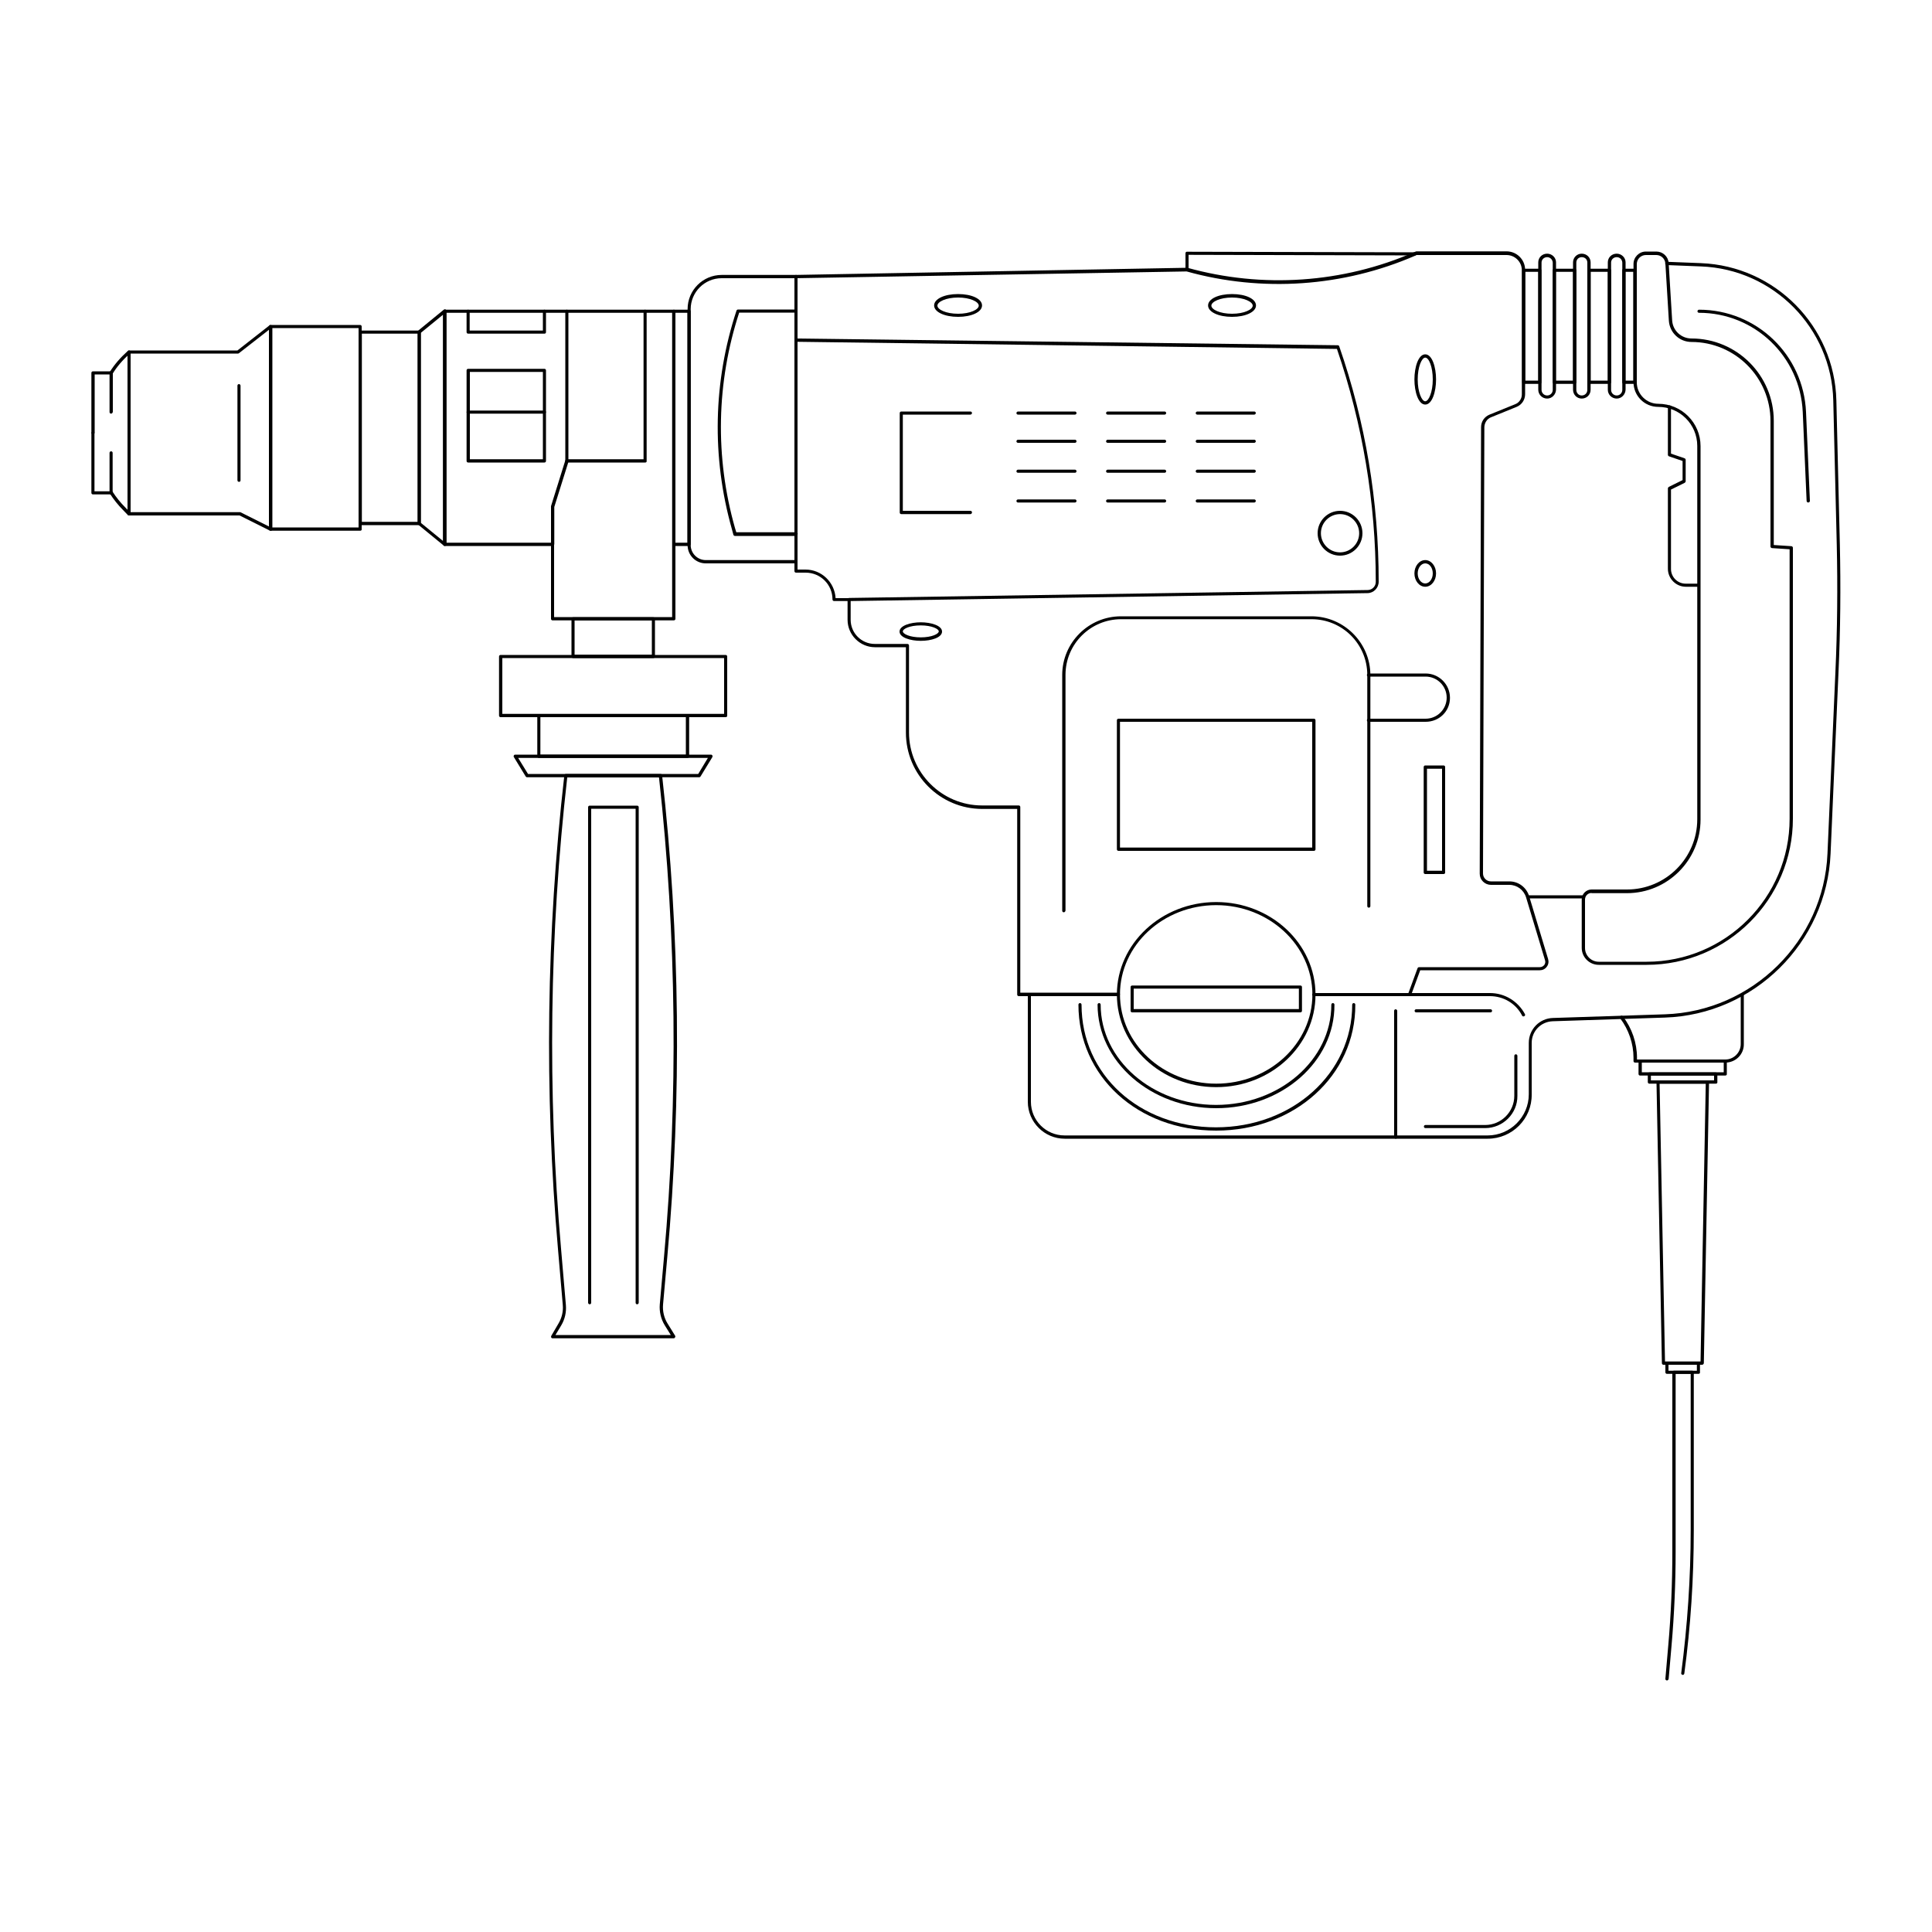 <?xml version="1.0" encoding="utf-8"?>
<!-- Generator: Adobe Illustrator 19.0.1, SVG Export Plug-In . SVG Version: 6.00 Build 0)  -->
<svg version="1.1" id="Layer_1" xmlns="http://www.w3.org/2000/svg" xmlns:xlink="http://www.w3.org/1999/xlink" x="0px" y="0px"
	 viewBox="0 0 1000 1000" style="enable-background:new 0 0 1000 1000;" xml:space="preserve">
<g>
	<g>
		<path d="M140,274.7c-0.1,0-0.3,0-0.4-0.1l-15.6-7.8H66.8c-0.5,0-0.8-0.4-0.8-0.8v-83.8c0-0.5,0.4-0.8,0.8-0.8h56.1l16.6-13
			c0.3-0.2,0.6-0.2,0.9-0.1c0.3,0.1,0.5,0.4,0.5,0.8v104.9c0,0.3-0.2,0.6-0.4,0.7C140.3,274.7,140.2,274.7,140,274.7z M67.6,265.1
			h56.6c0.1,0,0.3,0,0.4,0.1l14.6,7.3V170.7l-15.5,12.1c-0.1,0.1-0.3,0.2-0.5,0.2H67.6V265.1z"/>
	</g>
	<g>
		<path d="M186.4,274.7H140c-0.5,0-0.8-0.4-0.8-0.8V169c0-0.5,0.4-0.8,0.8-0.8h46.4c0.5,0,0.8,0.4,0.8,0.8v104.9
			C187.3,274.4,186.9,274.7,186.4,274.7z M140.9,273h44.7V169.8h-44.7V273z"/>
	</g>
	<g>
		<path d="M66.7,266.8c-0.2,0-0.4-0.1-0.6-0.3l-2.5-2.6c-2.5-2.5-4.7-5.3-6.8-8.5c-0.3-0.4-0.1-0.9,0.2-1.2c0.4-0.3,0.9-0.2,1.2,0.2
			c2,3.1,4.2,5.8,6.6,8.2l2.5,2.6c0.3,0.3,0.3,0.9,0,1.2C67.2,266.7,66.9,266.8,66.7,266.8z"/>
	</g>
	<g>
		<path d="M57.5,193.9c-0.5,0-0.9-0.4-0.9-0.8c0-0.3,0.1-0.5,0.3-0.7c2.3-3.7,5.4-7.3,9.3-10.8c0.4-0.3,0.9-0.3,1.2,0.1
			c0.3,0.3,0.3,0.9-0.1,1.2c-3.8,3.4-6.9,7-9.1,10.7C58,193.7,57.8,193.9,57.5,193.9z"/>
	</g>
	<g>
		<path d="M217,271.8h-30.6c-0.5,0-0.8-0.4-0.8-0.8v-99.1c0-0.5,0.4-0.8,0.8-0.8H217c0.5,0,0.8,0.4,0.8,0.8V271
			C217.8,271.5,217.4,271.8,217,271.8z M187.3,270.1h28.9v-97.4h-28.9V270.1z"/>
	</g>
	<g>
		<path d="M123.7,249.4c-0.5,0-0.8-0.4-0.8-0.8v-49c0-0.5,0.4-0.8,0.8-0.8s0.8,0.4,0.8,0.8v49C124.5,249.1,124.2,249.4,123.7,249.4z
			"/>
	</g>
	<g>
		<path d="M348.7,321.1H286c-0.5,0-0.8-0.4-0.8-0.8v-37.7h-55c-0.5,0-0.8-0.4-0.8-0.8V161.1c0-0.5,0.4-0.8,0.8-0.8h118.6
			c0.5,0,0.8,0.4,0.8,0.8v159.2C349.6,320.8,349.2,321.1,348.7,321.1z M286.8,319.4h61.1V161.9H231v119h55c0.5,0,0.8,0.4,0.8,0.8
			V319.4z"/>
	</g>
	<g>
		<path d="M356.7,282.6h-7.9c-0.5,0-0.8-0.4-0.8-0.8V161.1c0-0.5,0.4-0.8,0.8-0.8h7.9c0.5,0,0.8,0.4,0.8,0.8v120.7
			C357.5,282.2,357.1,282.6,356.7,282.6z M349.6,280.9h6.2v-119h-6.2V280.9z"/>
	</g>
	<g>
		<path d="M230.2,282.6c-0.2,0-0.4-0.1-0.5-0.2l-13.2-10.8c-0.2-0.2-0.3-0.4-0.3-0.7v-99.1c0-0.3,0.1-0.5,0.3-0.7l13.2-10.8
			c0.3-0.2,0.6-0.3,0.9-0.1c0.3,0.1,0.5,0.4,0.5,0.8v120.7c0,0.3-0.2,0.6-0.5,0.8C230.4,282.6,230.3,282.6,230.2,282.6z
			 M217.8,270.6l11.5,9.4V162.9l-11.5,9.4V270.6z"/>
	</g>
	<g>
		<path d="M334,239.4h-40.6c-0.5,0-0.8-0.4-0.8-0.8v-77.5c0-0.5,0.4-0.8,0.8-0.8s0.8,0.4,0.8,0.8v76.6h38.9v-76.6
			c0-0.5,0.4-0.8,0.8-0.8s0.8,0.4,0.8,0.8v77.5C334.8,239,334.5,239.4,334,239.4z"/>
	</g>
	<g>
		<path d="M281.8,239.4h-39.5c-0.5,0-0.8-0.4-0.8-0.8v-46.9c0-0.5,0.4-0.8,0.8-0.8h39.5c0.5,0,0.8,0.4,0.8,0.8v46.9
			C282.6,239,282.3,239.4,281.8,239.4z M243.1,237.7H281v-45.2h-37.8V237.7z"/>
	</g>
	<g>
		<path d="M281.8,214.1h-39.5c-0.5,0-0.8-0.4-0.8-0.8s0.4-0.8,0.8-0.8h39.5c0.5,0,0.8,0.4,0.8,0.8S282.3,214.1,281.8,214.1z"/>
	</g>
	<g>
		<path d="M281.8,172.7h-39.5c-0.5,0-0.8-0.4-0.8-0.8v-10.8c0-0.5,0.4-0.8,0.8-0.8s0.8,0.4,0.8,0.8v10H281v-10
			c0-0.5,0.4-0.8,0.8-0.8c0.5,0,0.8,0.4,0.8,0.8v10.8C282.6,172.4,282.3,172.7,281.8,172.7z"/>
	</g>
	<g>
		<path d="M286,282.6c-0.5,0-0.8-0.4-0.8-0.8v-19.5c0-0.1,0-0.2,0-0.3l7.4-23.7c0.1-0.4,0.6-0.7,1.1-0.6c0.4,0.1,0.7,0.6,0.6,1.1
			l-7.4,23.6v19.3C286.8,282.2,286.5,282.6,286,282.6z"/>
	</g>
	<g>
		<path d="M48.1,224.8c-0.5,0-0.8-0.4-0.8-0.8V193c0-0.5,0.4-0.8,0.8-0.8h9.3c0.5,0,0.8,0.4,0.8,0.8s-0.4,0.8-0.8,0.8h-8.4V224
			C48.9,224.4,48.6,224.8,48.1,224.8z"/>
	</g>
	<g>
		<path d="M57.5,214.1c-0.5,0-0.8-0.4-0.8-0.8v-20c0-0.1,0-0.2,0-0.3c0-0.5,0.3-0.8,0.8-0.8c0.5,0,0.9,0.4,0.9,0.8v20.2
			C58.3,213.7,57.9,214.1,57.5,214.1z"/>
	</g>
	<g>
		<path d="M57.5,255.9h-9.4c-0.5,0-0.8-0.4-0.8-0.8v-31c0-0.5,0.4-0.8,0.8-0.8c0.5,0,0.8,0.4,0.8,0.8v30.2h8.5
			c0.5,0,0.8,0.4,0.8,0.8S57.9,255.9,57.5,255.9z"/>
	</g>
	<g>
		<path d="M57.5,255.9c-0.5,0-0.8-0.4-0.8-0.8v-20.7c0-0.5,0.4-0.8,0.8-0.8c0.5,0,0.8,0.4,0.8,0.8V255
			C58.3,255.5,57.9,255.9,57.5,255.9z"/>
	</g>
	<g>
		<path d="M338.2,340.6h-41.6c-0.5,0-0.8-0.4-0.8-0.8v-19.5c0-0.5,0.4-0.8,0.8-0.8h41.6c0.5,0,0.8,0.4,0.8,0.8v19.5
			C339,340.2,338.7,340.6,338.2,340.6z M297.4,338.9h40v-17.8h-40V338.9z"/>
	</g>
	<g>
		<path d="M375.6,371.2H259.1c-0.5,0-0.8-0.4-0.8-0.8v-30.6c0-0.5,0.4-0.8,0.8-0.8h116.5c0.5,0,0.8,0.4,0.8,0.8v30.6
			C376.5,370.8,376.1,371.2,375.6,371.2z M260,369.5h114.8v-28.9H260V369.5z"/>
	</g>
	<g>
		<path d="M355.9,392.3h-77c-0.5,0-0.8-0.4-0.8-0.8v-21.1c0-0.5,0.4-0.8,0.8-0.8h77c0.5,0,0.8,0.4,0.8,0.8v21.1
			C356.7,391.9,356.3,392.3,355.9,392.3z M279.7,390.6H355v-19.4h-75.3V390.6z"/>
	</g>
	<g>
		<path d="M361.9,402.3h-89.1c-0.3,0-0.6-0.2-0.7-0.4l-6.1-10c-0.2-0.3-0.2-0.6,0-0.9c0.1-0.3,0.4-0.4,0.7-0.4H368
			c0.3,0,0.6,0.2,0.7,0.4c0.2,0.3,0.1,0.6,0,0.9l-6.1,10C362.5,402.1,362.2,402.3,361.9,402.3z M273.3,400.6h88.1l5-8.3h-98.2
			L273.3,400.6z"/>
	</g>
	<g>
		<path d="M348.7,692.7H286c-0.3,0-0.6-0.2-0.7-0.4c-0.1-0.3-0.1-0.6,0-0.8l3.8-6.5c1.7-2.9,2.5-6.2,2.2-9.5l-2.5-29.1
			c-7.1-81.4-6-163.9,3.3-245.1c0-0.4,0.4-0.7,0.8-0.7h49c0.4,0,0.8,0.3,0.8,0.7c9.3,82.6,10.2,166.4,2.7,249.2l-2.2,24.7
			c-0.3,3.4,0.5,6.9,2.3,9.8l3.9,6.3c0.2,0.3,0.2,0.6,0,0.9C349.3,692.5,349,692.7,348.7,692.7z M287.5,691h59.7l-3.1-5
			c-2-3.2-2.9-7.1-2.6-10.8l2.2-24.7c7.4-82.4,6.5-165.9-2.6-248.1h-47.5c-9.2,80.8-10.3,162.9-3.2,244l2.5,29.1
			c0.3,3.7-0.5,7.3-2.4,10.5L287.5,691z"/>
	</g>
	<g>
		<path d="M329.8,675.1c-0.5,0-0.8-0.4-0.8-0.8V418.6H306v255.7c0,0.5-0.4,0.8-0.8,0.8s-0.8-0.4-0.8-0.8V417.8
			c0-0.5,0.4-0.8,0.8-0.8h24.6c0.5,0,0.8,0.4,0.8,0.8v256.5C330.6,674.7,330.2,675.1,329.8,675.1z"/>
	</g>
	<g>
		<path d="M412,291.6h-46.7c-5.2,0-9.4-4.2-9.4-9.4V160c0-9.8,7.9-17.7,17.7-17.7H412c0.5,0,0.8,0.4,0.8,0.8v147.6
			C412.8,291.2,412.5,291.6,412,291.6z M373.5,144c-8.8,0-16,7.2-16,16v122.1c0,4.3,3.5,7.8,7.8,7.8h45.9V144H373.5z"/>
	</g>
	<g>
		<path d="M412,277.4h-31.6c-0.4,0-0.7-0.3-0.8-0.6l-0.8-3c-10.5-37.2-9.7-76.3,2.4-113c0.1-0.3,0.4-0.6,0.8-0.6l30,0
			c0.5,0,0.8,0.4,0.8,0.8s-0.4,0.8-0.8,0.8l-29.4,0c-11.8,36.2-12.6,74.7-2.2,111.4l0.7,2.3h31c0.5,0,0.8,0.4,0.8,0.8
			S412.5,277.4,412,277.4z"/>
	</g>
	<g>
		<path d="M578.9,515.6h-51.6c-0.5,0-0.8-0.4-0.8-0.8v-96.1h-18.1c-21.8,0-39.5-17.7-39.5-39.5V335h-16c-7.8,0-14.2-6.4-14.2-14.2
			v-10.5c0-0.5,0.4-0.8,0.8-0.8l268.4-4.1c2.3,0,4.2-1.9,4.2-4.2c0-41.1-6.8-81.7-20.1-120.6L412,176.9c-0.5,0-0.8-0.4-0.8-0.9
			c0-0.5,0.4-0.8,0.8-0.8c0,0,0,0,0,0l280.4,3.5c0.4,0,0.7,0.2,0.8,0.6c13.6,39.3,20.4,80.2,20.4,121.8c0,3.2-2.6,5.9-5.8,5.9
			l-267.5,4.1v9.7c0,6.9,5.6,12.5,12.5,12.5h16.9c0.5,0,0.8,0.4,0.8,0.8v45c0,20.8,17,37.8,37.8,37.8h19c0.5,0,0.8,0.4,0.8,0.8v96.1
			h50.8c0.5,0,0.8,0.4,0.8,0.8C579.7,515.2,579.4,515.6,578.9,515.6z"/>
	</g>
	<g>
		<path d="M729.6,515.6h-49.6c-0.5,0-0.8-0.4-0.8-0.8c0-0.5,0.4-0.8,0.8-0.8h49l4.7-12.8c0.1-0.3,0.4-0.6,0.8-0.6h62.5
			c0.9,0,1.7-0.4,2.3-1.1c0.5-0.7,0.7-1.6,0.4-2.5l-9.8-32.5c-1.2-3.9-4.7-6.5-8.7-6.5h-9.5c-1.5,0-3-0.6-4.1-1.7
			c-1.1-1.1-1.7-2.5-1.7-4.1l0.7-231.1c0-2.9,1.7-5.4,4.4-6.5l13.3-5.4c2-0.8,3.4-2.8,3.4-5v-64.3c0-4.4-3.6-7.9-7.9-7.9h-46.6
			l-0.6,0.3c-37.3,16.2-79.3,19.1-118.4,8.2L412,144c0,0,0,0,0,0c-0.5,0-0.8-0.4-0.8-0.8c0-0.5,0.4-0.9,0.8-0.9l202.4-3.7
			c0.2,0,0.2,0,0.2,0c38.8,10.8,80.5,8,117.4-8.1l0.8-0.3c0.1,0,0.2-0.1,0.3-0.1h46.7c5.3,0,9.6,4.3,9.6,9.6v64.3
			c0,2.9-1.7,5.5-4.4,6.6l-13.3,5.4c-2,0.8-3.3,2.8-3.4,5l-0.7,231.1c0,1.1,0.4,2.1,1.2,2.9c0.8,0.8,1.8,1.2,2.9,1.2h9.5
			c4.8,0,8.9,3.1,10.3,7.7l9.8,32.5c0.4,1.4,0.2,2.8-0.7,4c-0.9,1.2-2.2,1.8-3.6,1.8h-61.9l-4.7,12.8
			C730.3,515.4,730,515.6,729.6,515.6z"/>
	</g>
	<g>
		<path d="M614.4,140.3c-0.5,0-0.8-0.4-0.8-0.8v-8.4c0-0.2,0.1-0.4,0.2-0.6c0.2-0.2,0.4-0.2,0.6-0.2c0,0,0,0,0,0l118,0.3
			c0.5,0,0.8,0.4,0.8,0.8c0,0.5-0.4,0.8-0.8,0.8c0,0,0,0,0,0l-117.2-0.3v7.6C615.2,139.9,614.9,140.3,614.4,140.3z"/>
	</g>
	<g>
		<path d="M629.5,562.7c-28.4,0-51.4-21.5-51.4-47.9c0-26.4,23.1-47.9,51.4-47.9s51.4,21.5,51.4,47.9
			C680.9,541.2,657.9,562.7,629.5,562.7z M629.5,468.5c-27.4,0-49.8,20.7-49.8,46.2c0,25.5,22.3,46.2,49.8,46.2
			c27.4,0,49.8-20.7,49.8-46.2C679.2,489.3,656.9,468.5,629.5,468.5z"/>
	</g>
	<g>
		<path d="M439.4,311.1h-7.7c-0.5,0-0.8-0.4-0.8-0.8c0-7.7-6.2-13.9-13.9-13.9H412c-0.5,0-0.8-0.4-0.8-0.8v-4.7
			c0-0.5,0.4-0.8,0.8-0.8s0.8,0.4,0.8,0.8v3.9h4.1c8.3,0,15.1,6.5,15.6,14.8h6.9c0.5,0,0.8,0.4,0.8,0.8S439.9,311.1,439.4,311.1z"/>
	</g>
	<g>
		<path d="M680.1,440.4H578.9c-0.5,0-0.8-0.4-0.8-0.8v-66.8c0-0.5,0.4-0.8,0.8-0.8h101.2c0.5,0,0.8,0.4,0.8,0.8v66.8
			C680.9,440,680.6,440.4,680.1,440.4z M579.7,438.7h99.5v-65.1h-99.5V438.7z"/>
	</g>
	<g>
		<path d="M693.6,287.6c-6.4,0-11.6-5.2-11.6-11.6c0-6.4,5.2-11.6,11.6-11.6c6.4,0,11.6,5.2,11.6,11.6
			C705.2,282.4,700,287.6,693.6,287.6z M693.6,266.1c-5.4,0-9.9,4.4-9.9,9.9c0,5.4,4.4,9.9,9.9,9.9c5.4,0,9.9-4.4,9.9-9.9
			C703.5,270.6,699.1,266.1,693.6,266.1z"/>
	</g>
	<g>
		<path d="M852.3,499.4h-24.8c-4.8,0-8.8-3.9-8.8-8.8v-25.1c0-2.8,2.3-5.1,5.1-5.1h18.3c20.1,0,36.4-16.3,36.4-36.4V230.8
			c0-11.2-9.1-20.2-20.2-20.2c-7.1,0-12.8-5.7-12.8-12.8v-61.2c0-3.5,2.9-6.4,6.4-6.4h5.4c3.4,0,6.2,2.6,6.4,6l1.8,29.6
			c0.3,5.3,4.7,9.4,10,9.4c23.5,0,42.6,19.1,42.6,42.6v64.3l9.1,0.6c0.4,0,0.8,0.4,0.8,0.8v140.2C928,465.5,894,499.4,852.3,499.4z
			 M823.8,462.2c-1.9,0-3.4,1.5-3.4,3.4v25.1c0,3.9,3.2,7.1,7.1,7.1h24.8c40.8,0,74-33.2,74-74V284.3l-9.1-0.6
			c-0.4,0-0.8-0.4-0.8-0.8v-65c0-22.6-18.4-40.9-40.9-40.9c-6.2,0-11.3-4.8-11.7-11l-1.8-29.6c-0.2-2.5-2.2-4.4-4.7-4.4h-5.4
			c-2.6,0-4.7,2.1-4.7,4.7v61.2c0,6.1,5,11.1,11.1,11.1c12.1,0,21.9,9.8,21.9,21.9v193.3c0,21-17.1,38.1-38.1,38.1H823.8z"/>
	</g>
	<g>
		<path d="M556.4,214.6h-29.5c-0.5,0-0.8-0.4-0.8-0.8s0.4-0.8,0.8-0.8h29.5c0.5,0,0.8,0.4,0.8,0.8S556.9,214.6,556.4,214.6z"/>
	</g>
	<g>
		<path d="M602.8,214.6h-29.5c-0.5,0-0.8-0.4-0.8-0.8s0.4-0.8,0.8-0.8h29.5c0.5,0,0.8,0.4,0.8,0.8S603.3,214.6,602.8,214.6z"/>
	</g>
	<g>
		<path d="M649.2,214.6h-29.5c-0.5,0-0.8-0.4-0.8-0.8s0.4-0.8,0.8-0.8h29.5c0.5,0,0.8,0.4,0.8,0.8S649.6,214.6,649.2,214.6z"/>
	</g>
	<g>
		<path d="M556.4,229.2h-29.5c-0.5,0-0.8-0.4-0.8-0.8s0.4-0.8,0.8-0.8h29.5c0.5,0,0.8,0.4,0.8,0.8S556.9,229.2,556.4,229.2z"/>
	</g>
	<g>
		<path d="M602.8,229.2h-29.5c-0.5,0-0.8-0.4-0.8-0.8s0.4-0.8,0.8-0.8h29.5c0.5,0,0.8,0.4,0.8,0.8S603.3,229.2,602.8,229.2z"/>
	</g>
	<g>
		<path d="M649.2,229.2h-29.5c-0.5,0-0.8-0.4-0.8-0.8s0.4-0.8,0.8-0.8h29.5c0.5,0,0.8,0.4,0.8,0.8S649.6,229.2,649.2,229.2z"/>
	</g>
	<g>
		<path d="M556.4,244.7h-29.5c-0.5,0-0.8-0.4-0.8-0.8s0.4-0.8,0.8-0.8h29.5c0.5,0,0.8,0.4,0.8,0.8S556.9,244.7,556.4,244.7z"/>
	</g>
	<g>
		<path d="M602.8,244.7h-29.5c-0.5,0-0.8-0.4-0.8-0.8s0.4-0.8,0.8-0.8h29.5c0.5,0,0.8,0.4,0.8,0.8S603.3,244.7,602.8,244.7z"/>
	</g>
	<g>
		<path d="M649.2,244.7h-29.5c-0.5,0-0.8-0.4-0.8-0.8s0.4-0.8,0.8-0.8h29.5c0.5,0,0.8,0.4,0.8,0.8S649.6,244.7,649.2,244.7z"/>
	</g>
	<g>
		<path d="M556.4,260.1h-29.5c-0.5,0-0.8-0.4-0.8-0.8s0.4-0.8,0.8-0.8h29.5c0.5,0,0.8,0.4,0.8,0.8S556.9,260.1,556.4,260.1z"/>
	</g>
	<g>
		<path d="M602.8,260.1h-29.5c-0.5,0-0.8-0.4-0.8-0.8s0.4-0.8,0.8-0.8h29.5c0.5,0,0.8,0.4,0.8,0.8S603.3,260.1,602.8,260.1z"/>
	</g>
	<g>
		<path d="M649.2,260.1h-29.5c-0.5,0-0.8-0.4-0.8-0.8s0.4-0.8,0.8-0.8h29.5c0.5,0,0.8,0.4,0.8,0.8S649.6,260.1,649.2,260.1z"/>
	</g>
	<g>
		<path d="M502.3,266.1h-35.8c-0.5,0-0.8-0.4-0.8-0.8v-51.5c0-0.5,0.4-0.8,0.8-0.8h35.8c0.5,0,0.8,0.4,0.8,0.8s-0.4,0.8-0.8,0.8h-35
			v49.8h35c0.5,0,0.8,0.4,0.8,0.8S502.8,266.1,502.3,266.1z"/>
	</g>
	<g>
		<path d="M495.9,164c-7,0-12.4-2.5-12.4-5.9s5.3-5.9,12.4-5.9s12.4,2.5,12.4,5.9S502.9,164,495.9,164z M495.9,154
			c-6.3,0-10.7,2.2-10.7,4.2s4.4,4.2,10.7,4.2s10.7-2.2,10.7-4.2S502.2,154,495.9,154z"/>
	</g>
	<g>
		<path d="M637.7,164c-7,0-12.4-2.5-12.4-5.9s5.3-5.9,12.4-5.9s12.4,2.5,12.4,5.9S644.7,164,637.7,164z M637.7,154
			c-6.3,0-10.7,2.2-10.7,4.2s4.4,4.2,10.7,4.2c6.3,0,10.7-2.2,10.7-4.2S643.9,154,637.7,154z"/>
	</g>
	<g>
		<path d="M737.7,209.4c-3.6,0-5.6-6.7-5.6-13s2-13,5.6-13c3.6,0,5.6,6.7,5.6,13S741.3,209.4,737.7,209.4z M737.7,185.1
			c-1.8,0-3.9,4.8-3.9,11.3s2.1,11.3,3.9,11.3s3.9-4.8,3.9-11.3S739.6,185.1,737.7,185.1z"/>
	</g>
	<g>
		<path d="M737.7,303.7c-3.1,0-5.6-3.1-5.6-6.9s2.5-6.9,5.6-6.9c3.1,0,5.6,3.1,5.6,6.9S740.8,303.7,737.7,303.7z M737.7,291.6
			c-2.1,0-3.9,2.3-3.9,5.2s1.8,5.2,3.9,5.2c2.1,0,3.9-2.3,3.9-5.2S739.9,291.6,737.7,291.6z"/>
	</g>
	<g>
		<path d="M476.6,331.7c-5.3,0-11-1.7-11-4.8s5.7-4.8,11-4.8c5.3,0,11,1.7,11,4.8S482,331.7,476.6,331.7z M476.6,323.7
			c-5.8,0-9.3,1.8-9.3,3.1c0,1.3,3.6,3.1,9.3,3.1c5.7,0,9.3-1.8,9.3-3.1C486,325.6,482.4,323.7,476.6,323.7z"/>
	</g>
	<g>
		<path d="M747.2,452.4h-9.5c-0.5,0-0.8-0.4-0.8-0.8V397c0-0.5,0.4-0.8,0.8-0.8h9.5c0.5,0,0.8,0.4,0.8,0.8v54.5
			C748.1,452,747.7,452.4,747.2,452.4z M738.6,450.7h7.8v-52.8h-7.8V450.7z"/>
	</g>
	<g>
		<path d="M550.6,472.2c-0.5,0-0.8-0.4-0.8-0.8v-122c0-16.8,13.7-30.4,30.4-30.4h98.6c16.8,0,30.5,13.7,30.5,30.4v119.6
			c0,0.5-0.4,0.8-0.8,0.8c-0.5,0-0.8-0.4-0.8-0.8V349.3c0-15.9-12.9-28.8-28.8-28.8h-98.6c-15.9,0-28.8,12.9-28.8,28.8v122
			C551.4,471.8,551.1,472.2,550.6,472.2z"/>
	</g>
	<g>
		<path d="M737.9,373.6h-29.6c-0.5,0-0.8-0.4-0.8-0.8s0.4-0.8,0.8-0.8h29.6c6,0,10.9-4.9,10.9-10.9c0-6-4.9-10.9-10.9-10.9h-29.6
			c-0.5,0-0.8-0.4-0.8-0.8s0.4-0.8,0.8-0.8h29.6c6.9,0,12.6,5.6,12.6,12.6S744.9,373.6,737.9,373.6z"/>
	</g>
	<g>
		<path d="M673.1,524h-87.1c-0.5,0-0.8-0.4-0.8-0.8v-12.3c0-0.5,0.4-0.8,0.8-0.8h87.1c0.5,0,0.8,0.4,0.8,0.8v12.3
			C673.9,523.7,673.5,524,673.1,524z M586.8,522.3h85.5v-10.6h-85.5V522.3z"/>
	</g>
	<g>
		<path d="M797,198.7h-8.3c-0.5,0-0.8-0.4-0.8-0.8v-58c0-0.5,0.4-0.8,0.8-0.8h8.3c0.5,0,0.8,0.4,0.8,0.8v58
			C797.9,198.3,797.5,198.7,797,198.7z M789.5,197h6.7v-56.3h-6.7V197z"/>
	</g>
	<g>
		<path d="M815.1,198.7h-10.6c-0.5,0-0.8-0.4-0.8-0.8v-58c0-0.5,0.4-0.8,0.8-0.8h10.6c0.5,0,0.8,0.4,0.8,0.8v58
			C815.9,198.3,815.6,198.7,815.1,198.7z M805.3,197h8.9v-56.3h-8.9V197z"/>
	</g>
	<g>
		<path d="M833.1,198.7h-10.6c-0.5,0-0.8-0.4-0.8-0.8v-58c0-0.5,0.4-0.8,0.8-0.8h10.6c0.5,0,0.8,0.4,0.8,0.8v58
			C833.9,198.3,833.5,198.7,833.1,198.7z M823.3,197h8.9v-56.3h-8.9V197z"/>
	</g>
	<g>
		<path d="M846.3,198.7h-5.8c-0.5,0-0.8-0.4-0.8-0.8v-58c0-0.5,0.4-0.8,0.8-0.8h5.8c0.5,0,0.8,0.4,0.8,0.8v58
			C847.1,198.3,846.8,198.7,846.3,198.7z M841.3,197h4.1v-56.3h-4.1V197z"/>
	</g>
	<g>
		<path d="M836.8,206.3c-2.5,0-4.6-2-4.6-4.6v-65.9c0-2.5,2-4.5,4.6-4.5c2.5,0,4.6,2,4.6,4.5v65.9
			C841.3,204.2,839.3,206.3,836.8,206.3z M836.8,133.1c-1.6,0-2.9,1.2-2.9,2.8v65.9c0,1.6,1.3,2.9,2.9,2.9c1.6,0,2.9-1.3,2.9-2.9
			v-65.9C839.6,134.3,838.4,133.1,836.8,133.1z"/>
	</g>
	<g>
		<path d="M818.7,206.3c-2.5,0-4.5-2-4.5-4.6v-65.9c0-2.5,2-4.5,4.5-4.5c2.6,0,4.6,2,4.6,4.5v65.9
			C823.3,204.3,821.3,206.3,818.7,206.3z M818.7,133.1c-1.6,0-2.8,1.2-2.8,2.8v65.9c0,1.6,1.2,2.9,2.8,2.9c1.6,0,2.9-1.2,2.9-2.9
			v-65.9C821.6,134.3,820.4,133.1,818.7,133.1z"/>
	</g>
	<g>
		<path d="M800.8,206.3c-2.5,0-4.6-2-4.6-4.6v-65.9c0-2.5,2-4.5,4.6-4.5c2.5,0,4.6,2,4.6,4.5v65.9
			C805.3,204.2,803.3,206.3,800.8,206.3z M800.8,133.1c-1.6,0-2.9,1.2-2.9,2.8v65.9c0,1.6,1.3,2.9,2.9,2.9c1.6,0,2.9-1.3,2.9-2.9
			v-65.9C803.6,134.3,802.3,133.1,800.8,133.1z"/>
	</g>
	<g>
		<path d="M770,589.4H551.1c-10.5,0-19.1-8.6-19.1-19.1v-55.5c0-0.5,0.4-0.8,0.8-0.8c0.5,0,0.8,0.4,0.8,0.8v55.5
			c0,9.6,7.8,17.4,17.4,17.4H770c11.7,0,21.3-9.6,21.3-21.3v-26.6c0-7,5.5-12.7,12.5-12.9l58-1.9c45.2-1.5,82.2-38,84.1-83.2
			l4.1-93.9c1-21.9,1.2-44.2,0.7-66.1l-1.8-74.5c-0.9-37.5-31-68-68.5-69.4l-17.7-0.7c-0.5,0-0.8-0.4-0.8-0.9c0-0.5,0.4-0.8,0.8-0.8
			c0,0,0,0,0,0l17.7,0.7c38.4,1.5,69.2,32.7,70.1,71.1l1.8,74.5c0.5,22,0.3,44.3-0.7,66.2l-4.1,93.9c-2,46.1-39.7,83.3-85.8,84.8
			l-58,1.9c-6.1,0.2-10.9,5.1-10.9,11.2v26.6C793,579.1,782.7,589.4,770,589.4z"/>
	</g>
	<g>
		<path d="M879.3,303.7h-6.7c-5.1,0-9.3-4.2-9.3-9.3v-41.6c0-0.3,0.2-0.6,0.5-0.8l7.1-3.5v-9.9l-7-2.4c-0.3-0.1-0.6-0.4-0.6-0.8
			v-24.8c0-0.5,0.4-0.8,0.8-0.8c0.5,0,0.8,0.4,0.8,0.8v24.2l7,2.4c0.3,0.1,0.6,0.4,0.6,0.8v11.1c0,0.3-0.2,0.6-0.5,0.8l-7.1,3.5
			v41.1c0,4.2,3.4,7.6,7.6,7.6h6.7c0.5,0,0.8,0.4,0.8,0.8S879.8,303.7,879.3,303.7z"/>
	</g>
	<g>
		<path d="M819.6,465h-28.8c-0.5,0-0.8-0.4-0.8-0.8c0-0.5,0.4-0.8,0.8-0.8h28.8c0.5,0,0.8,0.4,0.8,0.8
			C820.4,464.7,820.1,465,819.6,465z"/>
	</g>
	<g>
		<path d="M788.5,526.1c-0.3,0-0.6-0.2-0.7-0.5c-3.2-6.2-9.6-10-16.6-10h-41.6c-0.5,0-0.8-0.4-0.8-0.8c0-0.5,0.4-0.8,0.8-0.8h41.6
			c7.6,0,14.5,4.2,18.1,10.9c0.2,0.4,0.1,0.9-0.4,1.1C788.8,526,788.7,526.1,788.5,526.1z"/>
	</g>
	<g>
		<path d="M722.4,589.4c-0.5,0-0.8-0.4-0.8-0.8v-65.4c0-0.5,0.4-0.8,0.8-0.8s0.8,0.4,0.8,0.8v65.4
			C723.3,589,722.9,589.4,722.4,589.4z"/>
	</g>
	<g>
		<path d="M629.5,573.6c-33.8,0-61.4-24.1-61.4-53.6c0-0.5,0.4-0.8,0.8-0.8c0.5,0,0.8,0.4,0.8,0.8c0,28.6,26.8,51.9,59.7,51.9
			c32.9,0,59.7-23.3,59.7-51.9c0-0.5,0.4-0.8,0.8-0.8c0.5,0,0.8,0.4,0.8,0.8C690.9,549.6,663.3,573.6,629.5,573.6z"/>
	</g>
	<g>
		<path d="M629.5,585.2c-40.6,0-71.3-28-71.3-65.2c0-0.5,0.4-0.8,0.8-0.8c0.5,0,0.8,0.4,0.8,0.8c0,36.2,29.9,63.5,69.6,63.5
			c39.5,0,70.5-27.9,70.5-63.5c0-0.5,0.4-0.8,0.8-0.8c0.5,0,0.8,0.4,0.8,0.8C701.7,556.6,670,585.2,629.5,585.2z"/>
	</g>
	<g>
		<path d="M768.7,583.9h-30.9c-0.5,0-0.8-0.4-0.8-0.8c0-0.5,0.4-0.8,0.8-0.8h30.9c8.3,0,15.1-6.8,15.1-15.1v-20.7
			c0-0.5,0.4-0.8,0.8-0.8c0.5,0,0.8,0.4,0.8,0.8v20.7C785.5,576.4,777.9,583.9,768.7,583.9z"/>
	</g>
	<g>
		<path d="M771.5,524H733c-0.5,0-0.8-0.4-0.8-0.8c0-0.5,0.4-0.8,0.8-0.8h38.5c0.5,0,0.8,0.4,0.8,0.8
			C772.3,523.7,771.9,524,771.5,524z"/>
	</g>
	<g>
		<path d="M935.9,260.1c-0.4,0-0.8-0.4-0.8-0.8l-2-46c-1.3-28.8-24.9-51.4-53.7-51.4c-0.5,0-0.8-0.4-0.8-0.8s0.4-0.8,0.8-0.8
			c29.8,0,54.1,23.3,55.4,53l2,46C936.8,259.7,936.4,260.1,935.9,260.1C935.9,260.1,935.9,260.1,935.9,260.1z"/>
	</g>
	<g>
		<path d="M893,550h-46.7c-0.5,0-0.8-0.4-0.8-0.8v-1.7c0-7.3-2.5-14.6-6.9-20.4c-0.3-0.4-0.2-0.9,0.2-1.2c0.4-0.3,0.9-0.2,1.2,0.2
			c4.7,6.1,7.3,13.7,7.3,21.4v0.9H893c4.4,0,8-3.6,8-8v-25.6c0-0.5,0.4-0.8,0.8-0.8c0.5,0,0.8,0.4,0.8,0.8v25.6
			C902.7,545.7,898.4,550,893,550z"/>
	</g>
	<g>
		<path d="M893,556.7h-44.1c-0.5,0-0.8-0.4-0.8-0.8v-6.7c0-0.5,0.4-0.8,0.8-0.8H893c0.5,0,0.8,0.4,0.8,0.8v6.7
			C893.9,556.3,893.5,556.7,893,556.7z M849.8,555h42.4v-5h-42.4V555z"/>
	</g>
	<g>
		<path d="M888.1,560.9h-34.4c-0.5,0-0.8-0.4-0.8-0.8v-4.2c0-0.5,0.4-0.8,0.8-0.8h34.4c0.5,0,0.8,0.4,0.8,0.8v4.2
			C889,560.6,888.6,560.9,888.1,560.9z M854.5,559.2h32.7v-2.5h-32.7V559.2z"/>
	</g>
	<g>
		<path d="M881,706.4h-20c-0.5,0-0.8-0.4-0.8-0.8l-2.8-145.5c0-0.2,0.1-0.4,0.2-0.6c0.2-0.2,0.4-0.3,0.6-0.3h25.6
			c0.2,0,0.4,0.1,0.6,0.3c0.2,0.2,0.2,0.4,0.2,0.6l-2.7,145.5C881.8,706,881.5,706.4,881,706.4z M861.8,704.7h18.4l2.7-143.8H859
			L861.8,704.7z"/>
	</g>
	<g>
		<path d="M879.1,711.1h-16.3c-0.5,0-0.8-0.4-0.8-0.8v-4.7c0-0.5,0.4-0.8,0.8-0.8h16.3c0.5,0,0.8,0.4,0.8,0.8v4.7
			C880,710.8,879.6,711.1,879.1,711.1z M863.6,709.5h14.7v-3.1h-14.7V709.5z"/>
	</g>
	<g>
		<path d="M862.8,869.8C862.7,869.8,862.7,869.8,862.8,869.8c-0.5,0-0.9-0.5-0.8-0.9l1.5-17.3c1.4-16,2.1-32.2,2.1-48.3v-93
			c0-0.5,0.4-0.8,0.8-0.8h9.5c0.5,0,0.8,0.4,0.8,0.8V792c0,24.7-1.6,49.7-4.9,74.2c-0.1,0.5-0.5,0.8-0.9,0.7
			c-0.5-0.1-0.8-0.5-0.7-0.9c3.2-24.5,4.9-49.4,4.9-74v-80.9h-7.8v92.1c0,16.1-0.7,32.4-2.1,48.4l-1.5,17.3
			C863.6,869.5,863.2,869.8,862.8,869.8z"/>
	</g>
</g>
</svg>
